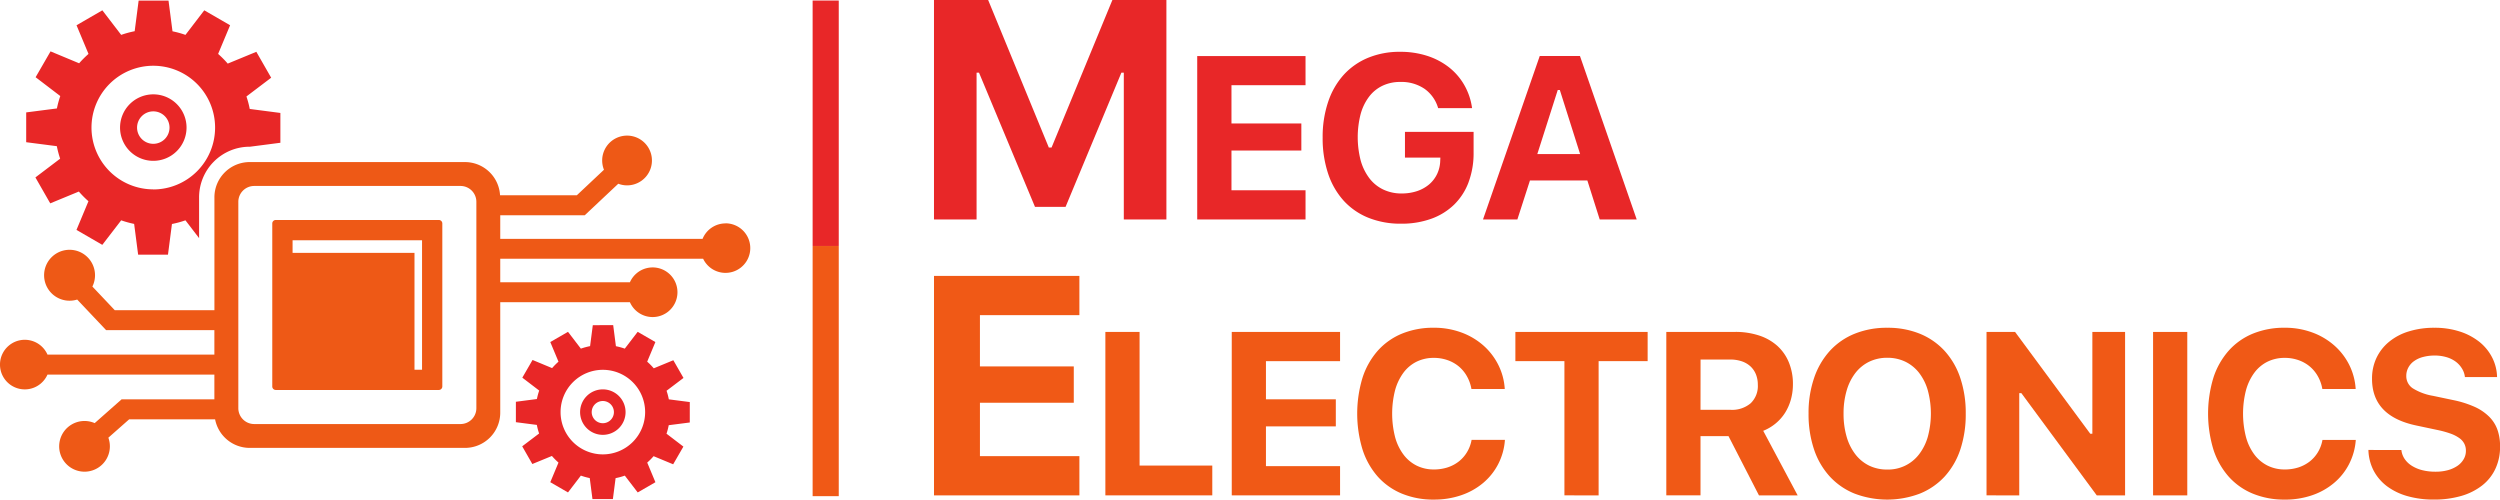 <svg xmlns="http://www.w3.org/2000/svg" width="240.046" height="47.969" viewBox="0 0 240.046 47.969">
  <g id="Group_448" data-name="Group 448" transform="translate(0 0.001)">
    <path id="Path_818" data-name="Path 818" d="M47.65,295.946V274.874h5.2l5.826,14.166h.263l5.841-14.166h5.186v21.072h-4.09V281.852h-.232l-5.359,12.883H57.347l-5.374-12.883h-.234v14.094Z" transform="translate(42.03 -274.875)" fill="#e82728"/>
    <path id="Path_819" data-name="Path 819" d="M69.584,293.021h-10.4V277.33h10.4v2.8H62.473V283.8h6.709v2.6H62.473v3.817h7.112Z" transform="translate(55.771 -271.949)" fill="#e82728"/>
    <path id="Path_820" data-name="Path 820" d="M78.689,289.674a5.882,5.882,0,0,1-1.387,2.143,6.1,6.1,0,0,1-2.193,1.354,8.35,8.35,0,0,1-2.9.473,8.211,8.211,0,0,1-3.144-.572,6.482,6.482,0,0,1-2.366-1.637,7.3,7.3,0,0,1-1.494-2.6,10.694,10.694,0,0,1-.524-3.459,10.51,10.51,0,0,1,.524-3.418,7.336,7.336,0,0,1,1.49-2.6,6.537,6.537,0,0,1,2.344-1.641,7.912,7.912,0,0,1,3.094-.576,8.326,8.326,0,0,1,2.579.386,6.772,6.772,0,0,1,2.088,1.093,5.879,5.879,0,0,1,1.477,1.707,6.082,6.082,0,0,1,.751,2.219H75.769a3.423,3.423,0,0,0-1.312-1.856,3.943,3.943,0,0,0-2.32-.655,3.879,3.879,0,0,0-1.709.364,3.513,3.513,0,0,0-1.286,1.047,4.9,4.9,0,0,0-.813,1.672,8.938,8.938,0,0,0,.011,4.485,5.078,5.078,0,0,0,.844,1.7,3.641,3.641,0,0,0,1.334,1.069,4,4,0,0,0,1.748.37,4.613,4.613,0,0,0,1.479-.226,3.55,3.55,0,0,0,1.159-.642,3.026,3.026,0,0,0,.767-1,3.16,3.16,0,0,0,.3-1.295l.013-.283h-3.4v-2.469h6.59v2a7.932,7.932,0,0,1-.484,2.839" transform="translate(62.318 -272.167)" fill="#e82728"/>
    <path id="Path_821" data-name="Path 821" d="M81.728,289.28H76.215l-1.207,3.74h-3.3l5.447-15.691h3.863l5.447,15.691H82.913Zm-4.807-2.535h4.112l-1.948-6.154h-.2Z" transform="translate(70.688 -271.95)" fill="#e82728"/>
    <path id="Path_822" data-name="Path 822" d="M61.611,308.038H47.65V286.964h13.96v3.768h-9.55v4.923h9.011v3.488H52.061v5.127h9.55Z" transform="translate(42.031 -260.473)" fill="#f05916"/>
    <path id="Path_823" data-name="Path 823" d="M65.428,305.113H55.162V289.42h3.284v12.832h6.982Z" transform="translate(50.974 -257.55)" fill="#f05916"/>
    <path id="Path_824" data-name="Path 824" d="M71.1,305.113H60.7V289.42H71.1v2.807H63.983v3.663h6.709v2.6H63.983v3.817H71.1Z" transform="translate(57.571 -257.55)" fill="#f05916"/>
    <path id="Path_825" data-name="Path 825" d="M73.559,305.733a7.875,7.875,0,0,1-3.072-.572,6.375,6.375,0,0,1-2.318-1.637,7.325,7.325,0,0,1-1.461-2.6,11.88,11.88,0,0,1,0-6.89,7.313,7.313,0,0,1,1.461-2.592,6.355,6.355,0,0,1,2.318-1.639,7.912,7.912,0,0,1,3.072-.57,7.539,7.539,0,0,1,2.6.44,6.666,6.666,0,0,1,2.108,1.223,6.164,6.164,0,0,1,1.457,1.86,5.95,5.95,0,0,1,.642,2.36h-3.2a3.771,3.771,0,0,0-.436-1.227,3.383,3.383,0,0,0-.787-.949,3.484,3.484,0,0,0-1.082-.6,3.924,3.924,0,0,0-1.306-.213,3.7,3.7,0,0,0-1.665.37,3.526,3.526,0,0,0-1.26,1.065,5.085,5.085,0,0,0-.8,1.687,9.157,9.157,0,0,0,0,4.463,4.971,4.971,0,0,0,.8,1.685,3.576,3.576,0,0,0,1.26,1.067,3.671,3.671,0,0,0,1.676.377,4.236,4.236,0,0,0,1.315-.2,3.521,3.521,0,0,0,1.078-.572,3.294,3.294,0,0,0,.782-.892A3.444,3.444,0,0,0,77.181,300h3.2a5.95,5.95,0,0,1-.646,2.327,5.885,5.885,0,0,1-1.446,1.81,6.53,6.53,0,0,1-2.105,1.177,7.9,7.9,0,0,1-2.62.418" transform="translate(64.119 -257.765)" fill="#f05916"/>
    <path id="Path_826" data-name="Path 826" d="M77.839,305.113V292.226H73.13V289.42h12.7v2.807H81.123v12.887Z" transform="translate(72.374 -257.55)" fill="#f05916"/>
    <path id="Path_827" data-name="Path 827" d="M83.028,305.112H79.744V289.419h6.59a7.249,7.249,0,0,1,2.327.348,4.9,4.9,0,0,1,1.753,1,4.381,4.381,0,0,1,1.1,1.584,5.423,5.423,0,0,1,.388,2.105,5.485,5.485,0,0,1-.191,1.44,4.874,4.874,0,0,1-.554,1.273,4.358,4.358,0,0,1-.9,1.028,4.47,4.47,0,0,1-1.207.719l3.306,6.2H88.641l-2.925-5.69H83.028Zm0-8.212h2.881a2.752,2.752,0,0,0,1.937-.631,2.288,2.288,0,0,0,.686-1.772,2.677,2.677,0,0,0-.184-1.006,2.152,2.152,0,0,0-.528-.767,2.351,2.351,0,0,0-.837-.484,3.435,3.435,0,0,0-1.1-.169h-2.85Z" transform="translate(80.252 -257.551)" fill="#f05916"/>
    <path id="Path_828" data-name="Path 828" d="M93.536,289.236a8.144,8.144,0,0,1,3.133.574,6.623,6.623,0,0,1,2.371,1.643,7.271,7.271,0,0,1,1.505,2.594,10.5,10.5,0,0,1,.526,3.431,10.679,10.679,0,0,1-.519,3.444,7.27,7.27,0,0,1-1.5,2.592,6.6,6.6,0,0,1-2.377,1.641,8.828,8.828,0,0,1-6.286,0,6.57,6.57,0,0,1-2.375-1.641,7.282,7.282,0,0,1-1.507-2.592,10.555,10.555,0,0,1-.528-3.444,10.327,10.327,0,0,1,.535-3.431,7.379,7.379,0,0,1,1.516-2.6,6.56,6.56,0,0,1,2.382-1.641,8.186,8.186,0,0,1,3.126-.57m0,2.881a3.932,3.932,0,0,0-1.729.375,3.757,3.757,0,0,0-1.323,1.071,5.043,5.043,0,0,0-.846,1.691,7.713,7.713,0,0,0-.3,2.224,7.822,7.822,0,0,0,.294,2.219,5.064,5.064,0,0,0,.839,1.689,3.746,3.746,0,0,0,1.319,1.084,3.907,3.907,0,0,0,1.746.379,3.732,3.732,0,0,0,3.052-1.463,5.027,5.027,0,0,0,.841-1.689,8.552,8.552,0,0,0,0-4.443,5,5,0,0,0-.841-1.691,3.757,3.757,0,0,0-1.323-1.071,3.932,3.932,0,0,0-1.729-.375" transform="translate(87.676 -257.765)" fill="#f05916"/>
    <path id="Path_829" data-name="Path 829" d="M93.777,305.113V289.42h2.741l7.221,9.778h.2V289.42h3.142v15.694h-2.719l-7.243-9.82h-.2v9.82Z" transform="translate(96.966 -257.55)" fill="#f05916"/>
    <rect id="Rectangle_445" data-name="Rectangle 445" width="3.284" height="15.693" transform="translate(206.735 31.871)" fill="#f05916"/>
    <path id="Path_830" data-name="Path 830" d="M110.852,305.733a7.875,7.875,0,0,1-3.072-.572,6.339,6.339,0,0,1-2.318-1.637,7.328,7.328,0,0,1-1.464-2.6,11.881,11.881,0,0,1,0-6.89,7.316,7.316,0,0,1,1.464-2.592,6.319,6.319,0,0,1,2.318-1.639,7.912,7.912,0,0,1,3.072-.57,7.535,7.535,0,0,1,2.6.44,6.641,6.641,0,0,1,2.108,1.223,6.136,6.136,0,0,1,1.459,1.86,5.985,5.985,0,0,1,.64,2.36h-3.2a3.766,3.766,0,0,0-.434-1.227,3.388,3.388,0,0,0-.789-.949,3.473,3.473,0,0,0-1.08-.6,3.934,3.934,0,0,0-1.306-.213,3.691,3.691,0,0,0-1.665.37,3.533,3.533,0,0,0-1.262,1.065,5.083,5.083,0,0,0-.8,1.687,9.088,9.088,0,0,0,0,4.463,4.969,4.969,0,0,0,.8,1.685,3.583,3.583,0,0,0,1.262,1.067,3.657,3.657,0,0,0,1.676.377,4.236,4.236,0,0,0,1.315-.2,3.572,3.572,0,0,0,1.078-.572,3.294,3.294,0,0,0,.782-.892,3.443,3.443,0,0,0,.434-1.174h3.2a5.989,5.989,0,0,1-.648,2.327,5.822,5.822,0,0,1-1.446,1.81,6.5,6.5,0,0,1-2.1,1.177,7.919,7.919,0,0,1-2.62.418" transform="translate(108.529 -257.765)" fill="#f05916"/>
    <path id="Path_831" data-name="Path 831" d="M113.685,300.97a1.914,1.914,0,0,0,.316.865,2.325,2.325,0,0,0,.69.655,3.49,3.49,0,0,0,1.006.421,5.127,5.127,0,0,0,1.273.145,4.383,4.383,0,0,0,1.174-.145,3.059,3.059,0,0,0,.92-.414,1.984,1.984,0,0,0,.6-.637,1.575,1.575,0,0,0,.217-.815,1.46,1.46,0,0,0-.151-.672,1.5,1.5,0,0,0-.478-.543,3.426,3.426,0,0,0-.844-.432,9.242,9.242,0,0,0-1.233-.342l-2.046-.434q-4.262-.894-4.261-4.483a4.608,4.608,0,0,1,.427-2.011,4.488,4.488,0,0,1,1.214-1.549,5.485,5.485,0,0,1,1.893-.995,8.135,8.135,0,0,1,2.467-.348,7.708,7.708,0,0,1,2.384.348,5.923,5.923,0,0,1,1.88.973,4.605,4.605,0,0,1,1.251,1.5,4.312,4.312,0,0,1,.489,1.913h-3.087a1.944,1.944,0,0,0-.3-.848,2.288,2.288,0,0,0-.613-.653,2.828,2.828,0,0,0-.881-.418,3.918,3.918,0,0,0-1.1-.149,4.3,4.3,0,0,0-1.122.138,2.6,2.6,0,0,0-.859.392,1.78,1.78,0,0,0-.554.62,1.658,1.658,0,0,0-.2.808,1.4,1.4,0,0,0,.6,1.174,5.342,5.342,0,0,0,1.983.741l1.9.4a9.88,9.88,0,0,1,2.038.635,4.779,4.779,0,0,1,1.4.929A3.361,3.361,0,0,1,122.9,299a4.7,4.7,0,0,1,.261,1.63,4.956,4.956,0,0,1-.44,2.13,4.388,4.388,0,0,1-1.266,1.606,5.927,5.927,0,0,1-2,1.012,9.247,9.247,0,0,1-2.653.353,9.1,9.1,0,0,1-2.546-.333,6,6,0,0,1-1.959-.951,4.508,4.508,0,0,1-1.277-1.5,4.573,4.573,0,0,1-.5-1.978Z" transform="translate(116.891 -257.765)" fill="#f05916"/>
    <rect id="Rectangle_446" data-name="Rectangle 446" width="2.509" height="23.567" transform="translate(78.027 0.05)" fill="#e82728"/>
    <rect id="Rectangle_447" data-name="Rectangle 447" width="2.509" height="24.019" transform="translate(78.027 23.621)" fill="#f05916"/>
    <path id="Path_832" data-name="Path 832" d="M34.641,284.513H18.987a.337.337,0,0,0-.337.337V300.5a.338.338,0,0,0,.337.337H34.641a.338.338,0,0,0,.337-.337V284.85a.337.337,0,0,0-.337-.337m-1.61,14.381h-.725V287.672H20.6v-1.211H33.031Z" transform="translate(7.493 -263.393)" fill="#ee5916"/>
    <path id="Path_833" data-name="Path 833" d="M76.376,289.238a2.38,2.38,0,0,0-2.2,1.483H54.749v-2.263H62.86l3.223-3.03a2.342,2.342,0,0,0,.833.158,2.389,2.389,0,1,0-2.208-1.5L62.1,286.539H54.73a3.377,3.377,0,0,0-3.367-3.19H30.689a3.386,3.386,0,0,0-3.385,3.387v10.836H17.736L15.587,295.3a2.445,2.445,0,1,0-1.459,1.249l2.78,2.94H27.3v2.346H11.275a2.381,2.381,0,1,0,0,1.919H27.3v2.377H18.391l-2.583,2.283a2.434,2.434,0,1,0,1.312,1.4l2-1.766h8.249a3.386,3.386,0,0,0,3.321,2.745H51.362a3.387,3.387,0,0,0,3.387-3.387v-10.6H67.2a2.383,2.383,0,1,0,0-1.917H54.749v-2.259H74.229a2.379,2.379,0,1,0,2.147-3.4M52.456,306.98a1.522,1.522,0,0,1-1.523,1.523H31.118A1.524,1.524,0,0,1,29.6,306.98V287.166a1.524,1.524,0,0,1,1.523-1.523H50.933a1.522,1.522,0,0,1,1.523,1.523Z" transform="translate(-6.716 -267.788)" fill="#ee5916"/>
    <path id="Path_834" data-name="Path 834" d="M15.171,279.008a3.192,3.192,0,1,0,3.192,3.192,3.191,3.191,0,0,0-3.192-3.192m0,4.75a1.558,1.558,0,1,1,1.558-1.558,1.557,1.557,0,0,1-1.558,1.558" transform="translate(-0.452 -269.95)" fill="#e82727"/>
    <path id="Path_835" data-name="Path 835" d="M29.32,288.936l2.949-.383V285.69l-2.942-.383a9.16,9.16,0,0,0-.318-1.2l2.375-1.8-1.424-2.487-2.747,1.133a9.244,9.244,0,0,0-.922-.931l1.15-2.752-2.48-1.435-1.807,2.36a9.179,9.179,0,0,0-1.244-.344l-.383-2.951H18.659l-.381,2.942a9.183,9.183,0,0,0-1.295.353l-1.808-2.36-2.48,1.435,1.15,2.752a9.956,9.956,0,0,0-.9.9L10.2,279.778l-1.433,2.482,2.368,1.807a9.439,9.439,0,0,0-.324,1.19l-2.949.381V288.5l2.942.381a9.639,9.639,0,0,0,.318,1.2l-2.375,1.8,1.424,2.489,2.747-1.133a9.48,9.48,0,0,0,.922.929l-1.15,2.754,2.48,1.435L16.983,296a9.483,9.483,0,0,0,1.244.344l.383,2.951h2.866l.381-2.942A9.477,9.477,0,0,0,23.153,296l1.31,1.709v-3.92a4.863,4.863,0,0,1,4.857-4.857m-9.252,4.095A5.934,5.934,0,1,1,26,287.1a5.936,5.936,0,0,1-5.935,5.935" transform="translate(-5.347 -274.846)" fill="#e82727"/>
    <path id="Path_836" data-name="Path 836" d="M34.324,291.937a2.183,2.183,0,1,0,2.184,2.184,2.185,2.185,0,0,0-2.184-2.184m0,3.249a1.066,1.066,0,1,1,1.065-1.065,1.065,1.065,0,0,1-1.065,1.065" transform="translate(23.558 -254.551)" fill="#e82727"/>
    <path id="Path_837" data-name="Path 837" d="M46.022,298.469v-1.961l-2.013-.261a6.069,6.069,0,0,0-.217-.824l1.626-1.231-.975-1.7-1.88.776a6.218,6.218,0,0,0-.631-.638l.787-1.884-1.7-.982-1.238,1.615a6.115,6.115,0,0,0-.852-.234l-.261-2.02H36.71l-.261,2.013a6.572,6.572,0,0,0-.885.241l-1.236-1.615-1.7.982.787,1.884a6.52,6.52,0,0,0-.613.618l-1.878-.782-.982,1.7,1.621,1.238a6.344,6.344,0,0,0-.221.813l-2.018.263v1.961l2.013.261a6.153,6.153,0,0,0,.217.824l-1.623,1.231.973,1.7,1.88-.773a6.411,6.411,0,0,0,.631.635l-.787,1.884,1.7.982,1.236-1.615a6.123,6.123,0,0,0,.852.237l.261,2.018h1.961l.261-2.013a5.983,5.983,0,0,0,.885-.241l1.238,1.615,1.7-.982-.787-1.884a6.272,6.272,0,0,0,.613-.616l1.878.78.982-1.7-1.621-1.238A6.251,6.251,0,0,0,44,298.73Zm-8.347,3.063a4.06,4.06,0,1,1,4.06-4.06,4.061,4.061,0,0,1-4.06,4.06" transform="translate(20.21 -257.904)" fill="#e82727"/>
  </g>
</svg>

